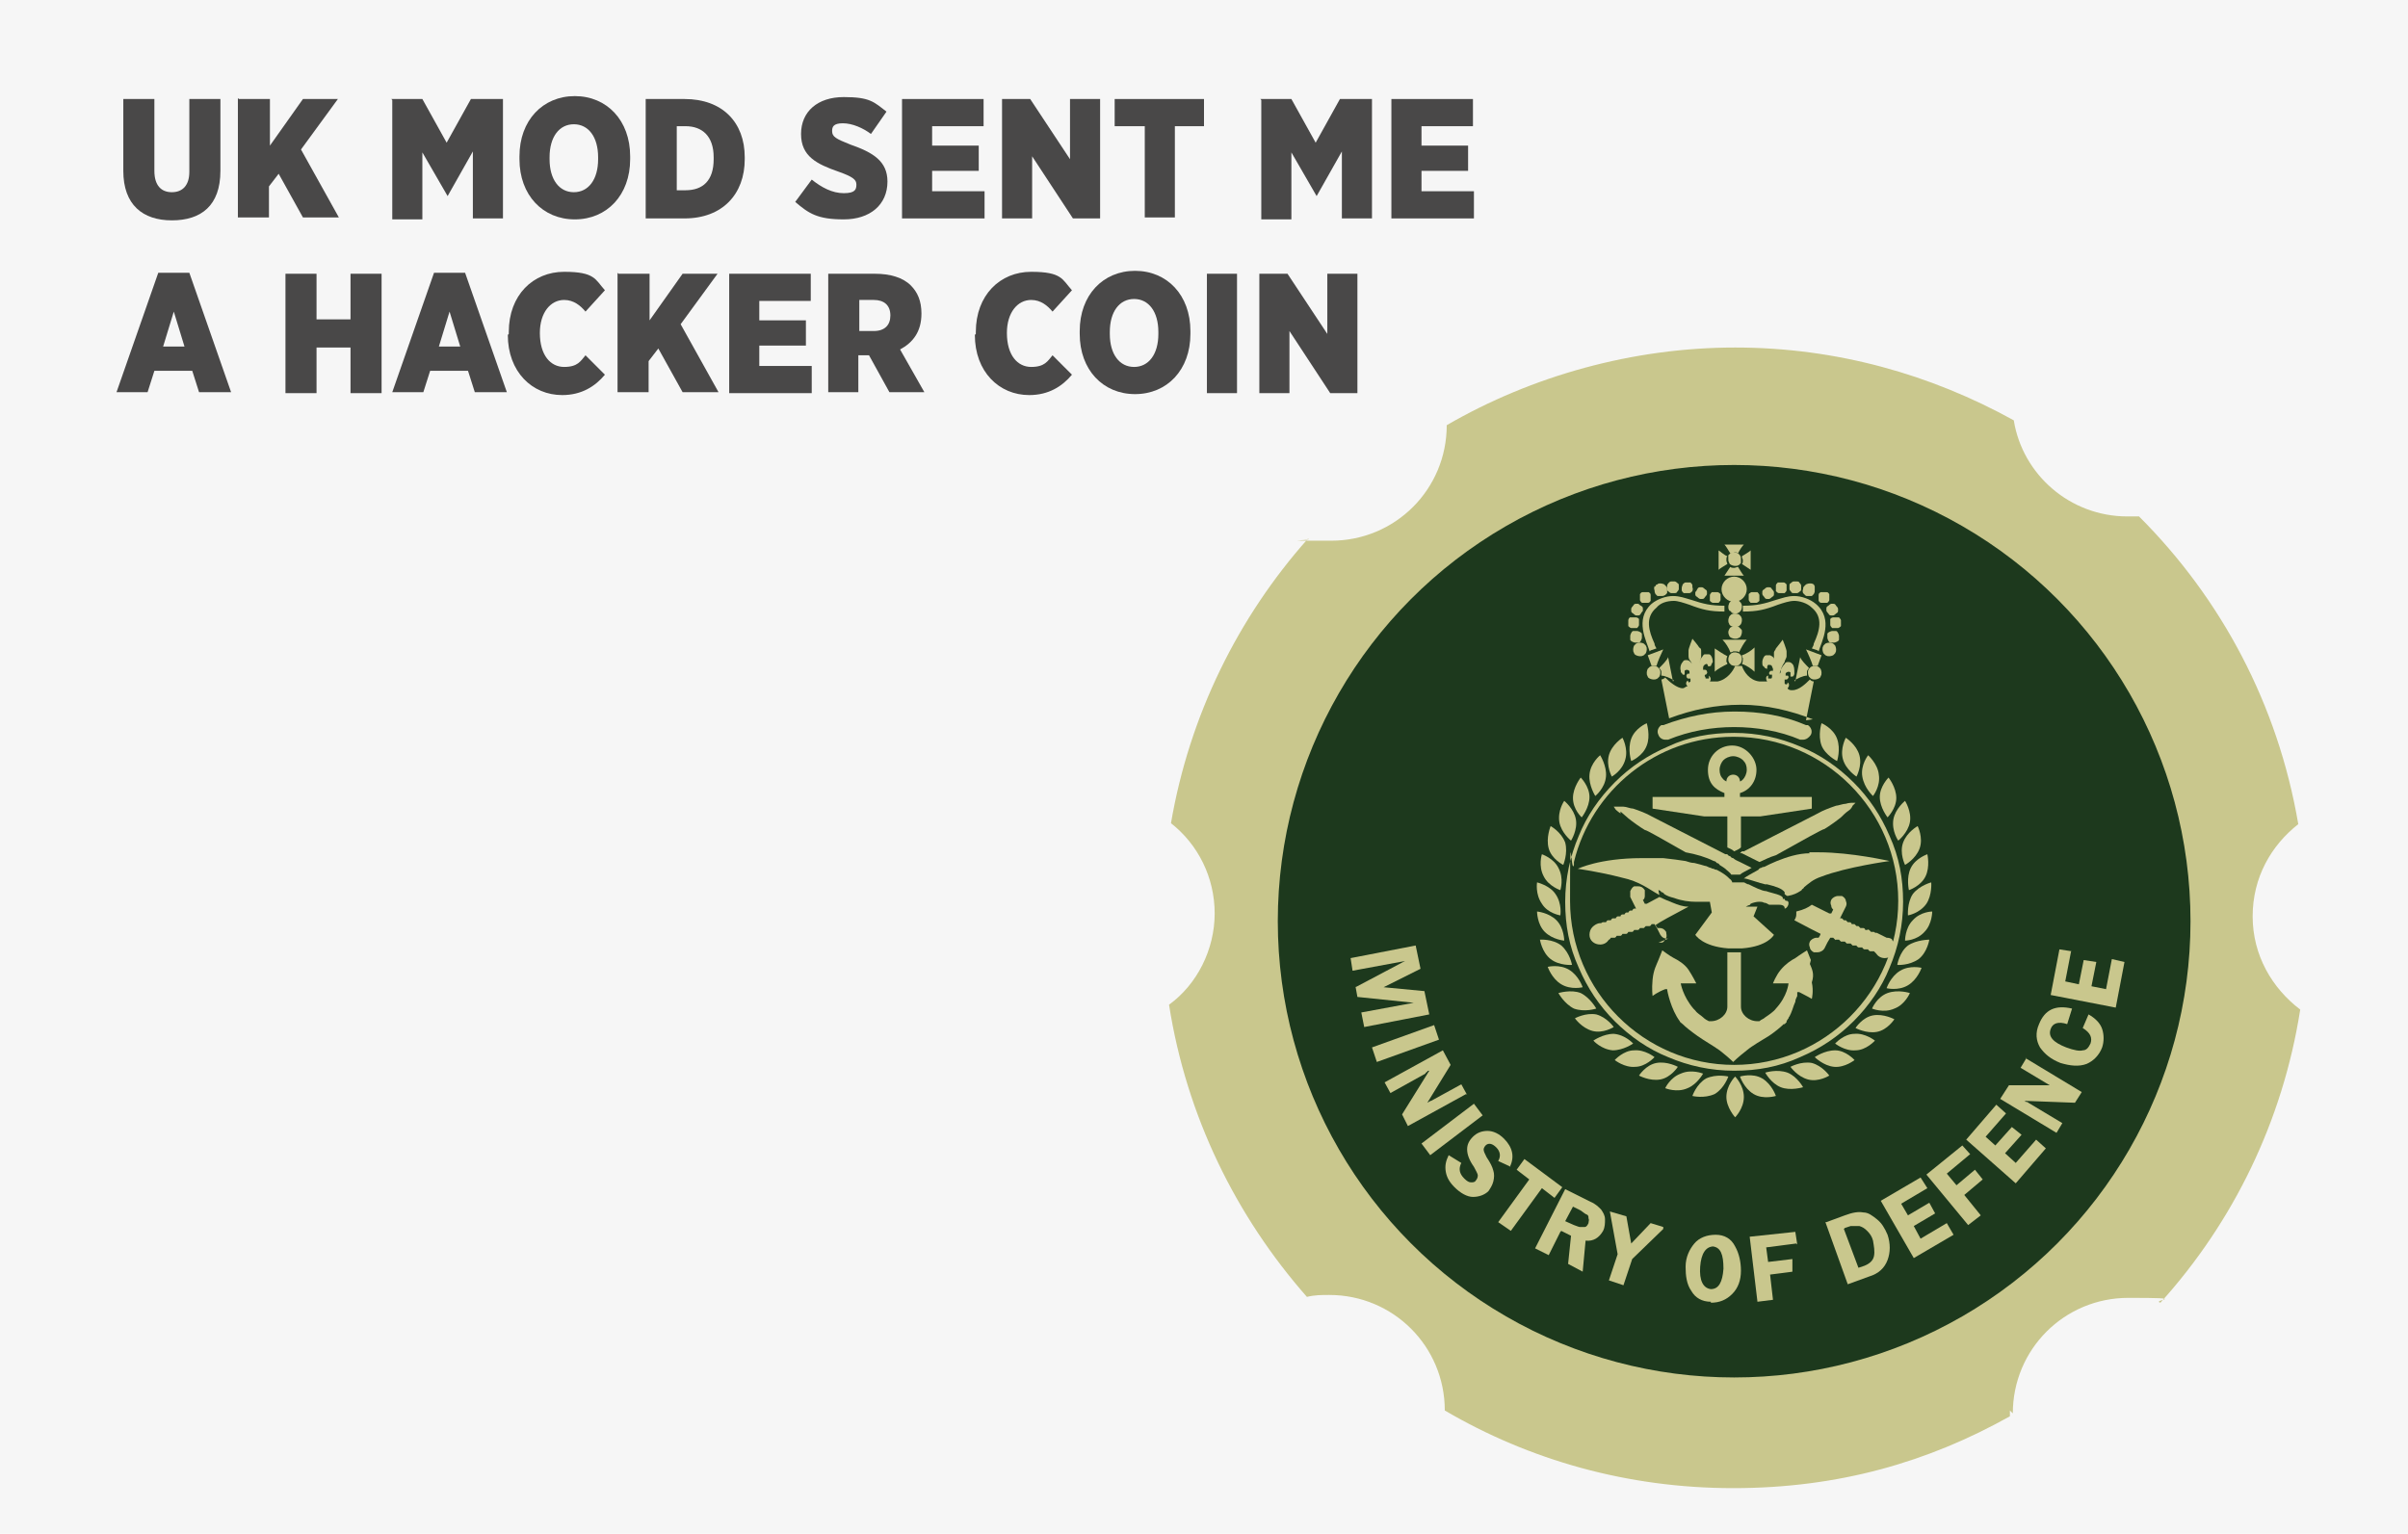 <?xml version="1.0" encoding="UTF-8"?>
<svg id="Layer_1" xmlns="http://www.w3.org/2000/svg" version="1.1" viewBox="0 0 248 158">
  <!-- Generator: Adobe Illustrator 29.8.3, SVG Export Plug-In . SVG Version: 2.1.1 Build 3)  -->
  <defs>
    <style>
      .st0 {
        fill: #f6f6f6;
      }

      .st1 {
        fill: #494848;
      }

      .st2 {
        fill: #c9c78d;
      }

      .st3 {
        fill: #1d391d;
      }
    </style>
  </defs>
  <rect class="st0" y="0" width="248" height="158"/>
  <g>
    <path class="st1" d="M12.7,17.6v-7.4h3.2v7.4c0,1.5.7,2.2,1.8,2.2s1.8-.7,1.8-2.1v-7.5h3.2v7.4c0,3.6-2,5.1-5,5.1s-5-1.6-5-5.1Z"/>
    <path class="st1" d="M24.6,10.2h3.2v4.8l3.4-4.8h3.6l-3.8,5.2,3.9,7h-3.7l-2.5-4.5-1,1.3v3.2h-3.2v-12.3Z"/>
    <path class="st1" d="M40.3,10.2h3.2l2.5,4.5,2.5-4.5h3.3v12.3h-3.1v-6.9l-2.6,4.6h0l-2.6-4.5v6.9h-3.1v-12.3Z"/>
    <path class="st1" d="M53.5,16.4v-.3c0-3.7,2.4-6.2,5.7-6.2s5.7,2.5,5.7,6.2v.3c0,3.7-2.4,6.2-5.7,6.2s-5.7-2.5-5.7-6.2ZM61.6,16.4v-.2c0-2.1-1-3.4-2.5-3.4s-2.5,1.3-2.5,3.4v.2c0,2.1,1,3.4,2.5,3.4s2.5-1.3,2.5-3.4Z"/>
    <path class="st1" d="M66.5,10.2h4c3.9,0,6.2,2.4,6.2,6v.2c0,3.6-2.3,6.1-6.2,6.1h-4v-12.3ZM69.7,13v6.6h.9c1.8,0,2.9-1,2.9-3.2v-.2c0-2.2-1.2-3.2-2.9-3.2h-.9Z"/>
    <path class="st1" d="M81.9,20.8l1.7-2.3c1,.8,2.1,1.4,3.3,1.4s1.3-.4,1.3-.9h0c0-.5-.4-.8-1.8-1.3-2.3-.8-3.9-1.6-3.9-3.9h0c0-2.3,1.7-3.8,4.4-3.8s3.1.5,4.4,1.5l-1.6,2.3c-.8-.6-1.9-1.1-2.9-1.1s-1.1.4-1.1.8h0c0,.6.4.8,1.9,1.4,2.3.8,3.8,1.7,3.8,3.8h0c0,2.4-1.8,3.9-4.5,3.9s-3.6-.6-5-1.8Z"/>
    <path class="st1" d="M92.9,10.2h8.4v2.8h-5.3v2h4.8v2.6h-4.8v2.1h5.4v2.8h-8.5v-12.3Z"/>
    <path class="st1" d="M103.1,10.2h3l4.1,6.2v-6.2h3.1v12.3h-2.8l-4.2-6.4v6.4h-3.1v-12.3Z"/>
    <path class="st1" d="M117.8,13h-3v-2.8h9.2v2.8h-3v9.4h-3.1v-9.4Z"/>
    <path class="st1" d="M129.8,10.2h3.2l2.5,4.5,2.5-4.5h3.3v12.3h-3.1v-6.9l-2.6,4.6h0l-2.6-4.5v6.9h-3.1v-12.3Z"/>
    <path class="st1" d="M143.3,10.2h8.4v2.8h-5.3v2h4.8v2.6h-4.8v2.1h5.4v2.8h-8.5v-12.3Z"/>
    <path class="st1" d="M16.3,28.1h3.2l4.3,12.3h-3.3l-.7-2.2h-3.9l-.7,2.2h-3.2l4.3-12.3ZM19,35.7l-1.1-3.6-1.1,3.6h2.3Z"/>
    <path class="st1" d="M29.4,28.2h3.2v4.7h3.5v-4.7h3.2v12.3h-3.2v-4.7h-3.5v4.7h-3.2v-12.3Z"/>
    <path class="st1" d="M44.7,28.1h3.2l4.3,12.3h-3.3l-.7-2.2h-3.9l-.7,2.2h-3.2l4.3-12.3ZM47.4,35.7l-1.1-3.6-1.1,3.6h2.3Z"/>
    <path class="st1" d="M52.4,34.4v-.2c0-3.8,2.5-6.2,5.7-6.2s3.2.8,4.2,1.9l-2,2.2c-.5-.6-1.2-1.2-2.2-1.2-1.4,0-2.5,1.3-2.5,3.4h0c0,2.3,1.1,3.5,2.5,3.5s1.7-.6,2.2-1.2l2,2c-1,1.2-2.4,2.1-4.4,2.1-3.1,0-5.6-2.4-5.6-6.2Z"/>
    <path class="st1" d="M63.7,28.2h3.2v4.8l3.4-4.8h3.6l-3.8,5.2,3.9,7h-3.7l-2.5-4.5-1,1.3v3.2h-3.2v-12.3Z"/>
    <path class="st1" d="M75.1,28.2h8.4v2.8h-5.3v2h4.8v2.6h-4.8v2.1h5.4v2.8h-8.5v-12.3Z"/>
    <path class="st1" d="M85.3,28.2h4.8c1.6,0,2.9.4,3.7,1.2.7.7,1.1,1.6,1.1,2.9h0c0,1.9-.9,3-2.2,3.7l2.5,4.4h-3.6l-2.1-3.8h-1.1v3.8h-3.1v-12.3ZM90,34.1c1.1,0,1.7-.6,1.7-1.6h0c0-1.1-.7-1.6-1.7-1.6h-1.5v3.2h1.6Z"/>
    <path class="st1" d="M100.5,34.4v-.2c0-3.8,2.5-6.2,5.7-6.2s3.2.8,4.2,1.9l-2,2.2c-.5-.6-1.2-1.2-2.2-1.2-1.4,0-2.5,1.3-2.5,3.4h0c0,2.3,1.1,3.5,2.5,3.5s1.7-.6,2.2-1.2l2,2c-1,1.2-2.4,2.1-4.4,2.1-3.1,0-5.6-2.4-5.6-6.2Z"/>
    <path class="st1" d="M111.2,34.4v-.3c0-3.7,2.4-6.2,5.7-6.2s5.7,2.5,5.7,6.2v.3c0,3.7-2.4,6.2-5.7,6.2s-5.7-2.5-5.7-6.2ZM119.3,34.4v-.2c0-2.1-1-3.4-2.5-3.4s-2.5,1.3-2.5,3.4v.2c0,2.1,1,3.4,2.5,3.4s2.5-1.3,2.5-3.4Z"/>
    <path class="st1" d="M124.3,28.2h3.1v12.3h-3.1v-12.3Z"/>
    <path class="st1" d="M129.6,28.2h3l4.1,6.2v-6.2h3.1v12.3h-2.8l-4.2-6.4v6.4h-3.1v-12.3Z"/>
  </g>
  <path class="st2" d="M207.3,145.6c0-6.6,5.3-11.9,11.9-11.9s2.3.2,3.3.5c7.5-8.3,12.6-18.7,14.4-30.2-2.9-2.2-4.9-5.6-4.9-9.6s1.9-7.3,4.7-9.5c-2.1-12.3-7.9-23.2-16.4-31.7-.4,0-.8,0-1.2,0-5.9,0-10.8-4.3-11.7-9.9-8.5-4.7-18.2-7.5-28.7-7.5s-20.9,2.9-29.7,8c0,0,0,0,0,0,0,6.6-5.3,11.9-11.9,11.9s-1.6,0-2.4-.2c-7.2,8.1-12.2,18.2-14.1,29.3,2.8,2.2,4.5,5.6,4.5,9.3s-1.8,7.3-4.7,9.4c1.8,11.5,6.9,21.8,14.2,30.1.8-.2,1.5-.2,2.3-.2,6.6,0,11.9,5.3,11.9,11.9,8.7,5.1,18.8,8,29.7,8s20.1-2.7,28.5-7.4c0-.2,0-.4,0-.6Z"/>
  <circle class="st3" cx="178.6" cy="94.9" r="47"/>
  <g>
    <path class="st2" d="M139.6,101.7l5.1-2.7-5.4,1-.2-1.3,6.7-1.3.5,2.4-3.8,1.9,4.2.4.5,2.4-6.7,1.3-.3-1.5,5.4-1-5.8-.6-.2-1.1Z"/>
    <path class="st2" d="M148.2,107.1l-6.4,2.3-.5-1.5,6.4-2.3.5,1.5Z"/>
    <path class="st2" d="M151,112.7l-6,3.3-.6-1.2,2.8-4.5c-.1,0-.2,0-.2.1,0,0-.2.1-.2.2l-3.6,2-.6-1.1,6-3.3.8,1.5-2.4,3.9c.2-.1.3-.2.4-.2l3.1-1.7.6,1.1Z"/>
    <path class="st2" d="M152.7,114.9l-5.4,4.1-.9-1.2,5.4-4.1.9,1.2Z"/>
    <path class="st2" d="M155.6,120.2l-1.3-.6c.3-.5.2-1-.2-1.4-.4-.4-.8-.5-1.1-.2-.1.1-.2.3-.2.4,0,.2.1.4.3.8.4.6.6,1,.7,1.4.1.3.1.7,0,1.1s-.3.7-.5,1c-.4.4-1,.6-1.6.6-.6,0-1.3-.4-1.9-1-.5-.5-.8-1-.9-1.6-.1-.6,0-1.1.3-1.7l1.3.8c-.3.6-.2,1.1.3,1.6.3.3.5.4.7.4s.4,0,.5-.2c.1-.1.2-.3.2-.5,0-.2-.2-.5-.4-.9-.5-.7-.7-1.3-.7-1.8,0-.5.2-.9.6-1.3.4-.4.9-.6,1.5-.6.6,0,1.2.3,1.7.8.9.9,1.1,1.9.6,2.9Z"/>
    <path class="st2" d="M160.9,122.3l-.8,1.1-1.3-1-3.2,4.4-1.3-.9,3.2-4.4-1.3-1,.8-1.1,3.9,2.9Z"/>
    <path class="st2" d="M160.7,126.9l-1.2,2.4-1.4-.7,3.1-6.1,2.6,1.3c.5.2.8.5,1.1.8.2.3.4.6.4,1,0,.4,0,.8-.2,1.2-.4.7-1,1.1-1.8,1l-.3,3.2-1.5-.8.3-2.9-1-.5ZM162,124.3l-.8,1.5.9.4c.3.1.5.2.6.2.1,0,.3,0,.5,0,.2,0,.3-.2.4-.4,0-.2.1-.3,0-.5,0-.2,0-.3-.2-.4-.1,0-.3-.2-.6-.4l-.8-.4Z"/>
    <path class="st2" d="M171.3,126.6l-3.2,3.1-.9,2.7-1.5-.5.9-2.7-.8-4.4,1.7.5.5,2.8,2-2.1,1.3.4Z"/>
    <path class="st2" d="M176.2,134.1c-.9,0-1.6-.4-2-1.1-.5-.7-.6-1.6-.6-2.5,0-1,.4-1.8.9-2.4s1.3-.9,2.2-.9c.9,0,1.6.4,2,1.2.4.7.6,1.6.6,2.5,0,1-.3,1.8-.9,2.4s-1.3.9-2.2.9ZM176.5,128.4c-.8,0-1.3.7-1.4,2.1s.3,2.2,1.1,2.3c.8,0,1.2-.7,1.3-2.1,0-1.5-.3-2.2-1.1-2.3Z"/>
    <path class="st2" d="M185,128.1l-3.1.4.2,1.5,2.5-.3v1.3c.1,0-2.3.3-2.3.3l.3,2.6-1.6.2-.8-6.7,4.7-.5.2,1.3Z"/>
    <path class="st2" d="M188.1,125.9l1.9-.7c.8-.3,1.4-.4,1.9-.3.5,0,.9.3,1.4.7s.8.9,1.1,1.6c.3.9.3,1.8,0,2.6s-.9,1.4-1.9,1.7l-2.2.8-2.3-6.4ZM189.9,126.6l1.5,4,.6-.2c.5-.2.9-.5,1-1,.1-.5,0-1-.1-1.6-.1-.4-.3-.7-.6-1s-.5-.4-.8-.5c-.3,0-.6,0-.9,0l-.6.2Z"/>
    <path class="st2" d="M198.5,122.4l-2.7,1.6.7,1.2,2.2-1.3.6,1.1-2.2,1.3.7,1.3,2.7-1.6.7,1.2-4.1,2.4-3.4-5.9,4.1-2.4.7,1.1Z"/>
    <path class="st2" d="M202.9,118.9l-2.4,2,1,1.2,1.9-1.6.8,1-1.9,1.6,1.7,2.1-1.3,1-4.3-5.2,3.7-3,.9,1Z"/>
    <path class="st2" d="M206.6,114.7l-2.1,2.4,1,.9,1.7-1.9,1,.8-1.7,1.9,1.1,1,2.1-2.4,1,.9-3.1,3.6-5.1-4.5,3.1-3.6,1,.9Z"/>
    <path class="st2" d="M208.6,109l5.8,3.5-.7,1.1-5.3-.2c.1,0,.2,0,.2.1.1,0,.2,0,.3.1l3.5,2.1-.6,1-5.8-3.5.9-1.4h4.6c-.2,0-.3,0-.4,0l-3-1.8.6-1Z"/>
    <path class="st2" d="M213.4,103.9l-.5,1.6c-.9-.3-1.5-.1-1.7.5-.3.8.3,1.4,1.6,1.9.8.3,1.4.4,1.7.3.4,0,.6-.3.8-.7.2-.6,0-1.1-.8-1.6l.6-1.4c.7.4,1.2.9,1.4,1.5.2.6.2,1.3,0,1.9-.3.8-.9,1.4-1.6,1.7-.8.3-1.7.2-2.7-.1-1-.4-1.6-.9-2.1-1.6-.4-.7-.5-1.5-.1-2.4.6-1.5,1.7-2,3.4-1.6Z"/>
    <path class="st2" d="M213.3,98l-.6,3.1,1.4.3.5-2.5,1.3.2-.5,2.5,1.5.3.6-3.1,1.3.3-.9,4.7-6.7-1.3.9-4.7,1.3.2Z"/>
  </g>
  <g>
    <path class="st2" d="M181.3,68.8"/>
    <path class="st2" d="M186,74.2l.8-4c-.2,0-.3-.1-.4-.2-.4.4-1.1,1.1-1.8,1.1h0c-.2,0-.4,0-.5-.2.2-.2.2-.5,0-.6h0s0,0,0,0c0,0,0,.2-.1.2h0c0,0-.2,0-.2-.1,0,0,0-.2,0-.2v-.2h.2s0,0,0,0c0,0,.1,0,.2-.2,0-.1,0-.2-.1-.2h-.2c0,0,0-.2,0-.2,0-.1.2-.2.3-.2h0c0,0,.2,0,.2.1,0,0,0,.2,0,.3s0,0,0,.1c0,0,0,0,0,0,0,0,.2,0,.2,0,.1,0,.2-.2.2-.3,0,0,0,0,0-.1,0-.3,0-.7-.2-.9-.1-.1-.2-.2-.4-.2s-.3,0-.4.2c-.2.2-.3.4-.4.6h0c0,.2,0,.3-.1.4,0,0,0,.1,0,.2h0c0,0,0-.1,0-.2,0-.1,0-.2.1-.4.1-.3.2-.5.4-.8,0-.2.2-.4.2-.6s0-.4,0-.5c0-.2-.4-1.2-.4-1.2,0,0-.6.8-.7.9,0,.1-.2.3-.2.4,0,.2,0,.4,0,.6,0,.3.1.6.2.9v.6h0v-.6h0c0-.3,0-.6-.2-.8,0-.2-.2-.3-.4-.4,0,0-.2,0-.2,0s-.1,0-.2,0c-.2,0-.4.4-.4.7h0c0,.3,0,.4.2.5,0,.1.2.2.3.2h0c0-.2,0-.3.1-.4s0,0,.1,0,0,0,.1,0c.2,0,.2.2.3.4,0,0,0,.2,0,.2h-.2s0,0,0,0c0,0-.1,0-.2.2,0,.1,0,.2.1.2h.2c0,0,0,.1,0,.2,0,0,0,.2-.1.2s0,0-.1,0c0,0-.1,0-.2,0,0,0,0-.2,0-.3h0s0,0,0,0c-.2,0-.3.3-.1.6-.2,0-.3,0-.5,0h-.3c-1-.1-1.6-1-1.8-1.6,0,0-.1,0-.2,0h-.2c-.1,0-.2,0-.3,0-.2.5-.8,1.4-1.8,1.6h-.3c-.2,0-.4,0-.5,0,.2-.3,0-.5-.1-.6h0c0,.1,0,.2,0,.3,0,0-.1,0-.2,0s0,0-.1,0,0-.1-.1-.2,0-.1,0-.2h.1c0,0,.2-.2.1-.3,0,0,0-.2-.2-.2h-.2s0,0,0-.2c0-.2.1-.3.3-.4,0,0,0,0,0,0,0,0,0,0,.1,0,0,0,.1.1.1.2h0c0,.1.3,0,.3,0,0,0,.1-.3.2-.4h0c0-.4-.2-.8-.4-.8,0,0-.1,0-.2,0s-.2,0-.2,0c-.2,0-.2.2-.4.4-.1.2-.2.5-.2.8h0c0,.2,0,.3,0,.4v.2h0c0,0,0-.1,0-.2v-.4c0-.3.1-.6.2-.9,0-.2,0-.4,0-.6,0-.2,0-.3-.2-.4-.1-.2-.7-.9-.7-.9,0,0-.4,1-.4,1.2,0,.2,0,.4,0,.5,0,.2,0,.4.2.6.1.2.3.5.4.8,0,.1,0,.2.1.4,0,0,0,.1,0,.2h0s0-.1,0-.2c0-.1,0-.2-.1-.4h0c-.1-.3-.2-.5-.4-.7-.1-.1-.2-.2-.4-.2s-.3,0-.4.2c-.2.2-.3.6-.2.9,0,0,0,0,0,.1,0,.1.2.2.2.3,0,0,.2,0,.2,0s0,0,0,0,0,0,0-.1c0-.1,0-.2,0-.3,0,0,.1-.1.2-.1h0c.2,0,.3.1.3.2,0,0,0,.2,0,.2h-.2c0,0-.2.2-.1.3,0,0,0,.2.2.2h.2s0,.1,0,.1c0,0,0,.2,0,.2,0,0-.1.1-.2.1h0c0,0,0-.1-.1-.2h0s0,0,0,0c-.2.2-.2.4,0,.6-.2,0-.3.2-.5.2h0c-.6,0-1.4-.7-1.8-1.1-.1.1-.3.2-.4.2l.8,4c2.4-.9,4.8-1.4,7.4-1.4,2.6,0,5.1.6,7.4,1.5"/>
    <path class="st2" d="M178.6,73.3c-2.5,0-4.9.5-7.3,1.4,0,0,0,0-.1,0s0,0-.1,0c-.3.2-.5.6-.3,1,.1.3.4.5.7.5s.2,0,.3,0c2.2-.9,4.5-1.3,6.8-1.3s4.7.4,6.8,1.3c0,0,.2,0,.3,0,.3,0,.6-.2.8-.5.2-.4,0-.8-.3-1,0,0,0,0-.1,0s0,0-.1,0c-2.3-1-4.8-1.4-7.3-1.4"/>
    <path class="st2" d="M178.6,75.9c9.3,0,16.9,7.6,16.9,16.9s-7.6,16.9-16.9,16.9-16.9-7.6-16.9-16.9.1-2.5.4-3.7c0,0,0,0,0-.1h0c0,0,0-.2,0-.2,1.8-7.4,8.5-12.9,16.4-12.9M162.6,86.1c-.9,2.1-1.4,4.4-1.4,6.8s.4,4.6,1.4,6.8c.9,2.1,2.1,3.9,3.7,5.5,1.6,1.6,3.5,2.9,5.5,3.7,2.1.9,4.4,1.4,6.8,1.4s4.6-.4,6.8-1.4c2.1-.9,3.9-2.1,5.5-3.7,1.6-1.6,2.9-3.5,3.7-5.5.9-2.1,1.4-4.4,1.4-6.8s-.4-4.6-1.4-6.8c-.9-2.1-2.1-3.9-3.7-5.5s-3.5-2.9-5.5-3.7c-2.1-.9-4.4-1.4-6.8-1.4s-4.7.4-6.8,1.4c-2.1.9-3.9,2.1-5.5,3.7-1.6,1.6-2.9,3.5-3.7,5.5"/>
    <path class="st2" d="M177.8,113c0,1.1.9,2.1.9,2.1,0,0,.9-.9.9-2.1s-.9-2.1-.9-2.1c0,0-.9.9-.9,2.1"/>
    <path class="st2" d="M175.7,111.1c-1,.6-1.4,1.8-1.4,1.8,0,0,1.2.3,2.3-.2,1-.6,1.4-1.8,1.4-1.8,0,0-1.2-.3-2.3.2"/>
    <path class="st2" d="M175.4,110.6s-1.2-.5-2.3,0c-1.1.4-1.6,1.5-1.6,1.5,0,0,1.2.5,2.3,0,1-.4,1.6-1.5,1.6-1.5"/>
    <path class="st2" d="M172.8,109.9s-1.1-.6-2.2-.4c-1.1.2-1.8,1.3-1.8,1.3,0,0,1.1.6,2.2.4,1.1-.2,1.8-1.3,1.8-1.3"/>
    <path class="st2" d="M170.4,108.9s-1-.8-2.1-.7c-1.1,0-2,1-2,1,0,0,1,.8,2.1.7,1.1,0,2-1,2-1"/>
    <path class="st2" d="M166.2,106.5c-1.1,0-2.1.7-2.1.7,0,0,.8.9,2,1,1.1,0,2.1-.7,2.1-.7,0,0-.8-.9-2-1"/>
    <path class="st2" d="M166.2,105.8s-.7-1-1.8-1.3c-1.1-.2-2.2.4-2.2.4,0,0,.7,1,1.8,1.3,1.1.3,2.2-.4,2.2-.4"/>
    <path class="st2" d="M164.4,103.9s-.6-1.1-1.6-1.6c-1-.4-2.3,0-2.3,0,0,0,.6,1.1,1.6,1.6,1.1.4,2.3,0,2.3,0"/>
    <path class="st2" d="M163,101.7s-.4-1.2-1.4-1.8c-1-.6-2.2-.3-2.2-.3,0,0,.4,1.2,1.4,1.8,1,.6,2.2.3,2.2.3"/>
    <path class="st2" d="M159.7,98.8c.9.7,2.2.6,2.2.6,0,0-.2-1.2-1.1-2-.9-.7-2.2-.6-2.2-.6,0,0,.2,1.3,1.1,2"/>
    <path class="st2" d="M161.1,96.9s0-1.3-.8-2.1c-.8-.8-2-.9-2-.9,0,0,0,1.3.8,2.1.8.8,2,.9,2,.9"/>
    <path class="st2" d="M160.7,94.3s.2-1.2-.5-2.2c-.6-.9-1.9-1.2-1.9-1.2,0,0-.2,1.2.5,2.2.6,1,1.9,1.2,1.9,1.2"/>
    <path class="st2" d="M160.7,91.7s.4-1.2-.2-2.3c-.5-1-1.7-1.4-1.7-1.4,0,0-.4,1.2.2,2.3.5,1,1.7,1.4,1.7,1.4"/>
    <path class="st2" d="M161,89.1s.5-1.2.2-2.3c-.4-1.1-1.5-1.7-1.5-1.7,0,0-.5,1.2-.2,2.3s1.5,1.7,1.5,1.7"/>
    <path class="st2" d="M161.8,86.6s.7-1.1.5-2.2c-.2-1.1-1.2-1.9-1.2-1.9,0,0-.7,1-.5,2.2.2,1.1,1.2,1.9,1.2,1.9"/>
    <path class="st2" d="M162.9,84.2s.8-1,.8-2.1c0-1.1-.9-2-.9-2,0,0-.8,1-.8,2.1,0,1.2.9,2,.9,2"/>
    <path class="st2" d="M165.4,80c.1-1.1-.6-2.2-.6-2.2,0,0-1,.8-1.1,2-.1,1.1.6,2.2.6,2.2,0,0,1-.8,1.1-2"/>
    <path class="st2" d="M167.4,78.2c.3-1.1-.3-2.2-.3-2.2,0,0-1.1.7-1.4,1.8-.3,1.1.3,2.2.3,2.2,0,0,1.1-.6,1.4-1.8"/>
    <path class="st2" d="M169.6,76.8c.4-1,0-2.3,0-2.3,0,0-1.2.5-1.6,1.6s0,2.3,0,2.3c0,0,1.2-.5,1.6-1.6"/>
    <path class="st2" d="M181.5,111.1c-1-.6-2.3-.2-2.3-.2,0,0,.4,1.2,1.4,1.8,1,.6,2.3.2,2.3.2,0,0-.4-1.2-1.4-1.8"/>
    <path class="st2" d="M184.1,110.5c-1.1-.4-2.3,0-2.3,0,0,0,.6,1.1,1.6,1.5s2.3,0,2.3,0c0,0-.6-1.1-1.6-1.5"/>
    <path class="st2" d="M186.6,109.5c-1.1-.2-2.2.4-2.2.4,0,0,.7,1,1.8,1.3s2.2-.4,2.2-.4c0,0-.7-1-1.8-1.3"/>
    <path class="st2" d="M189,108.2c-1.1,0-2.1.7-2.1.7,0,0,.9.9,2,1s2.1-.7,2.1-.7c0,0-.9-1-2-1"/>
    <path class="st2" d="M191,106.5c-1.1,0-2,1-2,1,0,0,1,.8,2.1.7,1.1,0,2-1,2-1,0,0-1-.8-2.1-.7"/>
    <path class="st2" d="M192.9,104.6c-1.1.2-1.8,1.3-1.8,1.3,0,0,1.1.6,2.2.4,1.1-.2,1.8-1.3,1.8-1.3,0,0-1.1-.6-2.2-.4"/>
    <path class="st2" d="M194.4,102.3c-1.1.4-1.6,1.6-1.6,1.6,0,0,1.2.5,2.3,0,1.1-.4,1.6-1.6,1.6-1.6,0,0-1.2-.4-2.3,0"/>
    <path class="st2" d="M195.7,100c-1,.6-1.4,1.8-1.4,1.8,0,0,1.2.3,2.2-.3,1-.6,1.4-1.8,1.4-1.8,0,0-1.2-.3-2.2.3"/>
    <path class="st2" d="M196.5,97.4c-.9.7-1.1,2-1.1,2,0,0,1.2.1,2.2-.6.9-.7,1.1-2,1.1-2,0,0-1.3,0-2.2.6"/>
    <path class="st2" d="M197,94.8c-.8.8-.8,2.1-.8,2.1,0,0,1.2,0,2-.9.8-.8.8-2.1.8-2.1,0,0-1.2,0-2,.9"/>
    <path class="st2" d="M197,92.1c-.6.9-.5,2.2-.5,2.2,0,0,1.2-.2,1.9-1.2.6-.9.5-2.2.5-2.2,0,0-1.2.3-1.9,1.2"/>
    <path class="st2" d="M196.8,89.4c-.5,1-.2,2.3-.2,2.3,0,0,1.2-.4,1.7-1.4s.2-2.3.2-2.3c0,0-1.2.4-1.7,1.4"/>
    <path class="st2" d="M196.2,89.1s1.1-.6,1.5-1.7-.2-2.3-.2-2.3c0,0-1.1.6-1.5,1.7-.4,1.1.2,2.3.2,2.3"/>
    <path class="st2" d="M195.5,86.6s1-.8,1.2-1.9-.5-2.2-.5-2.2c0,0-1,.8-1.2,1.9-.2,1.2.5,2.2.5,2.2"/>
    <path class="st2" d="M194.4,84.2s.9-.9.9-2c0-1.1-.8-2.1-.8-2.1,0,0-.9.9-.9,2,0,1.1.8,2.1.8,2.1"/>
    <path class="st2" d="M192.9,82s.8-1,.6-2.2c-.1-1.1-1.1-2-1.1-2,0,0-.8,1-.6,2.2.2,1.2,1.1,2,1.1,2"/>
    <path class="st2" d="M191.2,80s.6-1.1.3-2.2c-.3-1.1-1.4-1.8-1.4-1.8,0,0-.6,1.1-.3,2.2.3,1.1,1.4,1.8,1.4,1.8"/>
    <path class="st2" d="M187.6,74.5s-.4,1.2,0,2.3c.4,1,1.6,1.6,1.6,1.6,0,0,.4-1.2,0-2.3-.4-1.1-1.6-1.6-1.6-1.6"/>
    <path class="st2" d="M185.4,101.7s0,0,0,0M185.3,101.6s0,0,0,0h0,0M184.4,101.3s0,0,0,0M171.8,101.7s0,0,0,0c0,0,0,0,0,0M186.5,98.9c-.2-.5-.4-1-.4-1,0,0-.8.5-1.2.8-.4.2-1,.6-1.5,1.2s-.8,1.4-.8,1.4h.4c.2,0,.6,0,1,0h0s.1,0,.2,0h0s-.1,1.3-1.3,2.6c-.2.3-.8.7-1.1.9-.2.2-.4.2-.6.4h-.2c-.9,0-1.7-.7-1.7-1.5v-5.6c-.2,0-.5,0-.7,0s-.5,0-.7,0v5.6c0,.8-.8,1.5-1.7,1.5h-.2c-.2-.1-.4-.2-.6-.4-.2-.2-.6-.4-.8-.7l-.2-.2c-1.1-1.3-1.3-2.6-1.3-2.6h0s.1,0,.2,0h0c.4,0,.7,0,1,0h.4s-.4-.8-.8-1.4-1.1-1-1.5-1.2c-.4-.2-1.2-.8-1.2-.8,0,0-.2.5-.4,1s-.5,1-.6,2c-.1,1,0,1.7,0,1.7,0,0,.5-.4,1.3-.7,0,0,0,0,0,0,0,0,0,0,0,0h.2c0,.2.4,2.1,1.3,3.3h0c0,.1.2.2.3.3.3.3.8.7,1.5,1.2.7.5,1.6,1,2.3,1.5.9.7,1.4,1.2,1.4,1.2,0,0,.5-.5,1.4-1.2.6-.5,1.5-1,2.3-1.5.6-.4,1.2-.9,1.5-1.2,0,0,0,0,.1,0l.2-.2s0,0,0-.1c0,0,.1-.2.2-.3,0,0,0-.1.1-.2.1-.2.2-.4.3-.7h0c.1-.3.2-.6.3-.8,0-.2.1-.4.2-.6,0-.2,0-.4,0-.4h.2s0,0,0,0h0c.8.4,1.3.7,1.3.7,0,0,.2-.8,0-1.7.3-.9,0-1.4-.2-1.9"/>
    <path class="st2" d="M177.5,80.3c-.3-.3-.4-.6-.4-1s.2-.8.4-1,.6-.4,1-.4.8.2,1,.4c.3.3.4.6.4,1s-.2.8-.4,1c0,0-.2.2-.3.2,0-.4-.3-.7-.7-.7s-.7.3-.7.7h0c0,0-.2-.1-.3-.2M177.9,84.1v3.2c.2.1.5.2.7.4.2-.1.5-.2.7-.4v-3.2h2l5.3-.8v-1.2h-7.4v-.4c1-.3,1.7-1.2,1.7-2.4s-1.1-2.5-2.5-2.5-2.5,1.1-2.5,2.5.7,2,1.7,2.4v.4h-7.4v1.2l5.3.8h2Z"/>
    <path class="st2" d="M179.2,87.9s.1,0,.2,0c.6.3,1.2.6,1.8.9.5-.2,1-.5,1.7-.7,2.7-1.5,4.8-2.7,5-2.7.5-.3,1.2-.8,1.7-1.2.2-.2.5-.5.8-.7s.4-.5.4-.5l.3-.3h-.4s-.3,0-.6.1c-.3,0-.8.2-1,.2-.6.2-1.4.5-1.9.8-.2.1-3.7,1.9-7.6,3.9,0,0-.2,0-.2,0"/>
    <path class="st2" d="M170.8,97.1c.1,0,.3,0,.4,0,.2-.1.3-.3.4-.5s0-.4,0-.6c-.2-.3-.4-.4-.7-.4s-.2,0-.2,0l-.2-.3h0c.4-.3,1.7-1,3.4-1.9-.6,0-1.1-.2-1.6-.4-.5-.2-1-.4-1.4-.6l-1.3.7c0,0-.1,0-.2,0l-.2-.4c.1,0,.2-.2.2-.4,0-.2,0-.4,0-.6-.2-.3-.4-.4-.7-.4s-.3,0-.4,0c-.2.1-.3.3-.4.5,0,.2,0,.4,0,.6l.6,1.2h0c0,0-.2,0-.2,0,0,0-.1,0-.2.2,0,0,0,0,0,0h0c0,0-.2,0-.2,0,0,0-.1,0-.2.2,0,0,0,0,0,0h0c0,0-.2,0-.2,0,0,0-.1,0-.2.2,0,0,0,0,0,0h0c0,0-.2,0-.2,0,0,0-.2,0-.2.2h0s-.1,0-.1,0c0,0-.2,0-.2,0,0,0-.1,0-.2.2,0,0,0,0,0,0h-.1c0,0-.2,0-.2,0,0,0-.1,0-.2.2,0,0,0,0,0,0h-.1c0,0-.2,0-.2,0,0,0-.1,0-.2.2h0s-.1,0-.1,0c0,0-.2,0-.2,0s-.1,0-.2.1h-.1c-.3,0-.6.2-.8.4-.2.2-.3.5-.3.8,0,.6.5,1,1.1,1h0c.4,0,.7-.2.9-.5,0,0,.1,0,.2-.2h.1s.1,0,.2,0,0,0,.1,0c0,0,.1,0,.2-.2h.1s.1,0,.2,0,0,0,.1,0c0,0,.1,0,.2-.2h.1s.1,0,.2,0,0,0,.1,0c0,0,.1,0,.2-.2h.1s.1,0,.2,0,0,0,.1,0c0,0,.1,0,.2-.2h.1s.1,0,.2,0,0,0,.1,0c0,0,.1,0,.2-.2h.1s.1,0,.2,0,0,0,.1,0c0,0,.1-.1.2-.2h.1s.1,0,.2,0,0,0,.1,0c0,0,.1,0,.2-.2h.1s.1,0,.2,0,0,0,0,0l.3.5.3.6c.2.3.4.4.8.4"/>
    <path class="st2" d="M166.9,83.6c.2.2.6.5.8.7.5.4,1.2.9,1.7,1.2.2,0,1.9,1,4.2,2.3,1.1.2,2.1.5,2.9.9,0,0,.2,0,.3.2,0,0,.2,0,.3.2.3.2.5.3.7.5.2.2.4.3.5.5.1,0,.3,0,.4,0,.2,0,.4,0,.5,0,.2-.2.7-.4,1.2-.7-.4-.2-.8-.4-1.2-.6-.2-.1-.5-.2-.7-.4,0,0-.2,0-.3-.2,0,0-.2,0-.3-.2,0,0-.1,0-.2,0-3.9-2-7.4-3.8-7.6-3.9-.5-.3-1.3-.6-1.9-.8-.3,0-.7-.2-1-.2-.4,0-.6,0-.6,0h-.4s.2.3.2.3c0,0,.2.2.5.4"/>
    <path class="st2" d="M193.3,96.1h-.1s-.1,0-.2-.1c0,0-.1,0-.2,0h-.1s0,0,0,0c0,0-.1-.1-.2-.2s-.2,0-.2,0h-.2c0-.1-.1-.2-.2-.2,0,0-.2,0-.2,0h-.1s0,0,0,0c0,0-.1-.1-.2-.2,0,0-.2,0-.2,0h0s0,0,0,0c0,0-.1-.1-.2-.2,0,0-.2,0-.2,0h-.1c0-.1-.1-.2-.2-.2,0,0-.2,0-.2,0h0s0,0,0,0c0,0-.1-.1-.2-.2,0,0-.2,0-.2,0h0s0,0,0,0c0,0-.1-.1-.2-.2,0,0-.2,0-.2,0h0l.6-1.2c.1-.2.1-.4,0-.6,0-.2-.2-.4-.4-.5-.1,0-.2,0-.4,0-.3,0-.6.2-.7.4-.1.2-.1.4,0,.6,0,.2.1.3.2.4l-.2.4s-.1,0-.2,0l-1.8-.9c-.4.3-.8.5-1.6.7,0,0,0,.1,0,.2,0,.2,0,.4-.2.7,1.3.7,2.3,1.2,2.7,1.4h0c0,.1-.2.4-.2.4,0,0-.1,0-.2,0-.3,0-.6.2-.7.4-.1.2-.1.4,0,.6,0,.2.2.4.4.5.1,0,.2,0,.4,0,.3,0,.6-.2.7-.4l.3-.6.3-.5h0c0,0,.1,0,.2,0h.1c0,0,.1.1.2.2s0,0,.1,0c0,0,.1,0,.2,0h.1c0,0,.1.1.2.2,0,0,0,0,.1,0,0,0,.1,0,.2,0h.1c0,0,.1.1.2.2,0,0,0,0,.1,0,0,0,.1,0,.2,0h.1c0,0,.1.1.2.2,0,0,0,0,.1,0,0,0,.1,0,.2,0h.1c0,0,0,.1.2.2,0,0,0,0,.1,0,0,0,.1,0,.2,0h.1c0,0,0,.1.2.2,0,0,0,0,.1,0s.1,0,.2,0h.1c0,0,0,.1.2.2,0,0,0,0,.1,0,0,0,.1,0,.2,0h.1c0,0,.1.1.2.2.2.3.5.5.9.5h0c.6,0,1-.4,1.1-1,0-.3,0-.6-.3-.8,0-.2-.3-.3-.6-.3"/>
    <path class="st2" d="M170.8,91.7c0,0,.2,0,.3.2,0,0,.2,0,.3.2.3.2.6.3,1,.4.8.3,1.6.4,2.3.4h.5c.2,0,.4,0,.6,0,.2,0,.3,0,.3,0l.2,1.1-1.7,2.3s.7,1.2,3.4,1.4c.2,0,.5,0,.7,0s.5,0,.7,0c2.7-.2,3.3-1.4,3.3-1.4l-2.1-1.9.4-1c0,0-.2,0-.2,0-.2,0-.4,0-.6,0h-.4s0,0,.2-.1.2,0,.3-.2c.2-.1.6-.2.8-.2,0,0,0,0,.2,0,.1,0,.2,0,.4.1.2,0,.3.1.5.2h0c.2,0,.3,0,.3,0,.1,0,.2,0,.5,0h.2c.7,0,.6.4.6.4,0,0,.1,0,.2-.1.2-.2.2-.4.2-.5,0,0,0-.2-.2-.2s-.2-.2-.2-.2c0,0-.2,0-.2,0,.2-.4-1.2-.6-1.7-.8-.4,0-1.2-.4-1.8-.7-.2,0-.4-.2-.5-.2h0c0,0-.1,0-.1,0,0,0,0,0-.1,0-.1,0-.2,0-.4,0s-.2,0-.3,0c-.2,0-.3,0-.3,0,0,0,0-.2-.3-.4,0,0,0,0-.1-.1-.2-.2-.6-.5-1.2-.8,0,0-.2,0-.3-.1,0,0-.2,0-.3-.1-.2,0-.4-.2-.6-.2-.3-.1-.7-.2-1.1-.3-.3,0-.6-.1-.9-.2-.6-.1-1.4-.2-2.3-.3-.8,0-1.5,0-2.2,0-4.4,0-6.6,1.1-6.6,1.1,0,0,2.2.3,4.5.9,1.9.4,2.8,1.2,3.9,1.8"/>
    <path class="st2" d="M186.4,87.9c-1.2,0-2.4.4-3.4.8-.5.2-.9.4-1.3.6,0,0-.2,0-.3.1,0,0-.2,0-.3.2-.7.4-1.3.7-1.5.9h.1s0,0,0,0c.2,0,1.6.5,2.1.6,0,0,.2,0,.2,0,.8.2,1.5.4,1.8.8,0,0,0,0,0,.2,0,0,.2.2.3.2.6-.1,1-.3,1.3-.5,0,0,.2-.1.2-.2,0,0,.2-.1.2-.2.5-.4.9-.8,1.8-1.1,2.6-1,7-1.6,7-1.6,0,0-3.9-.9-7.3-.9-.4,0-.7,0-1,0"/>
    <path class="st2" d="M179.5,57.7c0,.2,0,.3-.1.4.3.2.6.4.9.6v-2c-.2.2-.6.4-.9.6,0,.2.1.3.1.4"/>
    <path class="st2" d="M178.6,56.9c.2,0,.3,0,.4.1.2-.4.4-.7.6-.9h-2c.2.2.4.6.6.9.1,0,.3,0,.4,0"/>
    <path class="st2" d="M177.8,57.7c0-.2,0-.3.1-.4-.3-.1-.6-.4-.9-.6v2c.2-.2.6-.4.9-.6,0-.1-.1-.2-.1-.4"/>
    <path class="st2" d="M179.6,59.3c-.2-.2-.4-.6-.6-.9-.1,0-.3.1-.4.1s-.3,0-.4-.1c-.2.3-.4.6-.6.9h1.9Z"/>
    <path class="st2" d="M178.3,58.2c0,0,.2.1.4.1s.2,0,.4-.1c0,0,.1-.1.2-.2,0-.1,0-.2,0-.4s0-.2-.1-.4c0,0-.1-.1-.2-.2,0,0-.2-.1-.4-.1s-.2,0-.4.1c0,0-.1.1-.2.2,0,.1,0,.2,0,.4s0,.2.1.4c0,0,0,.1.2.2"/>
    <path class="st2" d="M178.3,63.1c0,0,.2.1.4.1s.2,0,.4-.1c0,0,.1-.1.2-.2,0,0,.1-.2.1-.4s0-.2-.1-.4c0,0-.1-.1-.2-.2,0,0-.2-.1-.4-.1s-.2,0-.4.1c0,0-.1.1-.2.2,0,.1-.1.2-.1.4s0,.2.1.4c0,0,0,0,.2.1"/>
    <path class="st2" d="M178.3,64.5c0,0,.2.1.4.1s.2,0,.4-.1c0,0,.1-.1.2-.2,0,0,.1-.2.1-.4s0-.2-.1-.4c0,0-.1-.1-.2-.2,0,0-.2-.1-.4-.1s-.2,0-.4.1c0,0-.1.1-.2.2,0,.1-.1.2-.1.4s0,.2.1.4c0,0,0,.1.2.2"/>
    <path class="st2" d="M178.3,65.7c0,0,.2.1.4.1s.2,0,.4-.1c0,0,.1,0,.2-.2,0,0,.1-.2.1-.4s0-.2-.1-.3c0,0-.1-.1-.2-.2,0,0-.2-.1-.4-.1s-.2,0-.4.1c0,0-.1,0-.2.2,0,0-.1.2-.1.3s0,.2.1.4c0,0,0,.1.2.2"/>
    <path class="st2" d="M169.9,69.9c0,0,.2.1.4.1s.2,0,.4-.1c0,0,.1-.1.2-.2,0,0,.1-.2.1-.4s0-.2-.1-.4c0,0-.1-.1-.2-.2,0,0-.2-.1-.4-.1s-.2,0-.4.1c0,0-.1.1-.2.2,0,0-.1.2-.1.4s0,.2.1.4c0,0,0,.1.2.2"/>
    <path class="st2" d="M178.3,68.5c0,0,.2.1.4.1s.2,0,.4-.1c0,0,.1-.1.2-.2,0,0,.1-.2.1-.4s0-.2-.1-.4c0,0-.1-.1-.2-.2-.1,0-.2-.1-.4-.1s-.2,0-.4.1c0,0-.1.1-.2.2,0,.1-.1.2-.1.4s0,.2.1.4c0,0,0,0,.2.2"/>
    <path class="st2" d="M178.6,62c.7,0,1.3-.6,1.3-1.3s-.6-1.3-1.3-1.3-1.3.6-1.3,1.3.6,1.3,1.3,1.3"/>
    <path class="st2" d="M169.9,67.1c-.3-1-1.6-3.3.2-4.9.6-.5,1.5-.8,2.2-.8s1.2.2,1.9.4c1.2.4,2,.6,3.4.6v.6c-1.5,0-2.3-.2-3.6-.7-.6-.2-1.2-.4-1.6-.4-.7,0-1.4.2-1.8.7-1.2,1-.8,2.4-.2,3.7,0,.2.1.3.2.5l-.6.2Z"/>
    <path class="st2" d="M176.6,69.2c.3-.3.9-.6,1.3-.8,0,0,0-.2-.1-.2,0-.2,0-.4.1-.6-.4-.2-1-.6-1.3-.8v2.5Z"/>
    <path class="st2" d="M180.7,69.2v-2.5c-.3.3-.9.7-1.3.8,0,0,0,.2.1.3,0,.2,0,.4-.1.6.4.1,1,.5,1.3.8"/>
    <path class="st2" d="M178.2,67.2c0,0,.2,0,.3-.1h.2c.2,0,.3,0,.4.1.2-.4.5-1,.8-1.3h-2.5c.3.3.7.9.8,1.3"/>
    <path class="st2" d="M170.1,68.6h.2c.1,0,.2,0,.3,0,.1-.4.5-1.3.7-1.7l-1.6.6.4,1.1Z"/>
    <path class="st2" d="M172.3,70.2l-.5-2.5c-.1.3-.6.8-.9,1.1,0,.1.2.2.2.4,0,.2,0,.3,0,.4.4,0,1,.3,1.3.5"/>
    <path class="st2" d="M176.3,61c0,0-.2.2-.2.3,0,.1,0,.2,0,.4s0,.2,0,.2c0,0,.2.2.3.2.1,0,.2,0,.4,0s.2,0,.2,0c0,0,.2-.2.2-.3,0-.1,0-.2,0-.4s0-.2,0-.2c0,0-.2-.2-.3-.2-.1,0-.2,0-.4,0s-.2,0-.2,0"/>
    <path class="st2" d="M175.1,60.5c-.1,0-.2,0-.3.2s-.1.2-.2.3v.2c0,.1,0,.2.2.3,0,0,.2.2.3.2h.2c.1,0,.2,0,.3-.2,0,0,.2-.2.2-.3v-.2c0-.1,0-.2-.2-.3,0,0-.2-.2-.3-.2h-.2"/>
    <path class="st2" d="M173.6,60c-.1,0-.2.1-.3.2,0,.1-.1.2-.1.4s0,.2,0,.2c0,.1.1.2.2.3.1,0,.2,0,.4,0s.2,0,.2,0c.1,0,.2-.1.3-.2,0-.1.1-.2,0-.4,0,0,0-.2,0-.2,0-.1-.1-.2-.2-.3-.1,0-.2,0-.4,0s-.2,0-.2,0"/>
    <path class="st2" d="M171.9,60c0,0-.2.2-.2.3,0,.1,0,.2,0,.4,0,0,0,.2.1.2,0,0,.2.2.3.2s.2,0,.4,0c0,0,.2,0,.2-.1,0,0,.2-.2.2-.3,0-.1,0-.2,0-.4,0,0,0-.2-.1-.2,0,0-.2-.2-.3-.2-.1,0-.2,0-.4,0,0,0-.1,0-.2.1"/>
    <path class="st2" d="M170.4,60.4c0,0-.1.2,0,.4,0,.1,0,.2.1.4,0,0,.1.1.2.2,0,0,.2,0,.4,0s.2,0,.4-.1c0,0,.1-.1.2-.2,0,0,0-.2,0-.4s0-.2-.1-.3c0,0-.1-.1-.2-.2,0,0-.2-.1-.4-.1s-.2,0-.3.1c0,0-.2,0-.2.2"/>
    <path class="st2" d="M168.9,61.4c0,.1,0,.2,0,.4,0,.1.1.2.2.3,0,0,.2,0,.2,0,.1,0,.2,0,.4,0s.2-.1.3-.2c0,0,0-.2,0-.2,0-.1,0-.2,0-.4s-.1-.2-.2-.3c0,0-.2,0-.2,0-.1,0-.2,0-.4,0s-.2.1-.3.2c0,0,0,.2,0,.2"/>
    <path class="st2" d="M168,62.9c0,.1,0,.2.2.3,0,0,.2.2.3.2h.2c.1,0,.2,0,.3-.2s.2-.2.2-.3v-.2c0-.1,0-.2-.2-.3s-.2-.2-.3-.2h-.2c-.1,0-.2,0-.3.2,0,0-.2.2-.2.3v.2"/>
    <path class="st2" d="M167.7,64.5c0,0,.2.2.3.2s.2,0,.4,0c0,0,.2,0,.2,0,0,0,.2-.2.2-.3,0-.1,0-.2,0-.4,0,0,0-.2,0-.2,0-.1-.2-.2-.3-.2s-.2,0-.4,0c0,0-.2,0-.2,0-.1,0-.2.2-.2.3s0,.2,0,.4,0,.2,0,.2"/>
    <path class="st2" d="M168.1,66.1c0,0,.2.1.3.1s.2,0,.4,0c0,0,.1,0,.2-.2,0,0,.1-.2.1-.3s0-.2,0-.4c0,0,0-.1-.2-.2,0,0-.2-.1-.3-.1s-.2,0-.4,0c0,0-.1,0-.2.2,0,0-.1.2-.1.3s0,.2,0,.4c0,0,0,.1.2.2"/>
    <path class="st2" d="M168.5,67.5c0,0,.2.1.4.1s.2,0,.4-.1c0,0,.1-.1.2-.2,0,0,.1-.2.1-.4s0-.2-.1-.4c0,0-.1-.1-.2-.2,0,0-.2-.1-.4-.1s-.2,0-.4.1c0,0-.1.1-.2.2,0,0-.1.2-.1.4s0,.2.1.4c0,0,0,.1.2.2"/>
    <path class="st2" d="M187.3,69.9c0,0-.2.1-.4.1s-.2,0-.4-.1c0,0-.1-.1-.2-.2,0,0-.1-.2-.1-.4s0-.2.1-.4c0,0,.1-.1.2-.2,0,0,.2-.1.4-.1s.2,0,.4.1c0,0,.1.1.2.2,0,0,.1.2.1.4s0,.2-.1.4c0,0,0,.1-.2.2"/>
    <path class="st2" d="M187.3,67.1c.3-1,1.6-3.3-.3-4.9-.6-.5-1.5-.8-2.2-.8s-1.2.2-1.9.4c-1.2.4-2,.6-3.4.6v.6c1.5,0,2.3-.2,3.6-.7.6-.2,1.2-.4,1.7-.4s1.3.2,1.8.7c1.2,1,.8,2.4.2,3.7,0,.2-.1.3-.2.5l.6.2Z"/>
    <path class="st2" d="M187.2,68.6h-.2c-.1,0-.2,0-.3,0-.1-.4-.5-1.3-.7-1.7l1.6.6-.4,1.1Z"/>
    <path class="st2" d="M184.9,70.2l.5-2.5c.1.3.6.8.9,1.1,0,.1-.2.2-.2.4,0,.2,0,.3,0,.4-.4,0-1,.3-1.3.5"/>
    <path class="st2" d="M181,61c0,0,.2.2.2.3,0,.1,0,.2,0,.4s0,.2,0,.2c0,0-.2.2-.3.2-.1,0-.2,0-.4,0s-.2,0-.2,0c0,0-.2-.2-.2-.3,0-.1,0-.2,0-.4s0-.2,0-.2c0,0,.2-.2.3-.2.1,0,.2,0,.4,0s.1,0,.2,0"/>
    <path class="st2" d="M182.2,60.5c.1,0,.2,0,.3.2,0,0,.2.2.2.3v.2c0,.1,0,.2-.2.3,0,0-.2.2-.3.2h-.2c-.1,0-.2,0-.3-.2,0,0-.2-.2-.2-.3v-.2c0-.1,0-.2.2-.3,0,0,.2-.2.3-.2h.2"/>
    <path class="st2" d="M183.7,60c.1,0,.2.1.3.2,0,.1,0,.2,0,.4s0,.2,0,.2c0,.1-.1.2-.2.3-.1,0-.2,0-.4,0s-.2,0-.2,0c-.1,0-.2-.1-.3-.2,0-.1,0-.2,0-.4s0-.2,0-.2c0-.1.1-.2.2-.3.1,0,.2,0,.4,0s.1,0,.2,0"/>
    <path class="st2" d="M185.3,60c0,0,.2.2.2.3s0,.2,0,.4c0,0,0,.2-.1.2,0,0-.2.2-.3.2-.1,0-.2,0-.4,0,0,0-.2,0-.2-.1,0,0-.2-.2-.2-.3,0-.1,0-.2,0-.4,0,0,0-.2.1-.2,0,0,.2-.2.3-.2s.2,0,.4,0c0,0,.2,0,.2.1"/>
    <path class="st2" d="M186.9,60.4c0,0,0,.2,0,.4s0,.2-.1.4c0,0-.1.1-.2.2,0,0-.2,0-.4,0s-.2,0-.3-.1c0,0-.1-.1-.2-.2,0,0-.1-.2,0-.4,0-.1,0-.2.1-.3,0,0,.1-.1.2-.2,0,0,.2-.1.4-.1s.2,0,.4.1c0,0,0,0,.1.2"/>
    <path class="st2" d="M188.4,61.4c0,.1,0,.2,0,.4,0,.1-.1.2-.2.3,0,0-.1,0-.2,0-.1,0-.2,0-.4,0s-.2-.1-.3-.2c0,0,0-.2,0-.2,0-.1,0-.2,0-.4s.1-.2.2-.3c0,0,.2,0,.2,0,.1,0,.2,0,.4,0s.2.1.3.2c0,0,0,.2,0,.2"/>
    <path class="st2" d="M189.3,62.9c0,.1,0,.2-.2.3,0,0-.2.2-.3.2h-.2c-.1,0-.2,0-.3-.2,0,0-.2-.2-.2-.3s0-.2,0-.2c0-.1,0-.2.2-.3,0,0,.2-.2.3-.2h.2c.1,0,.2,0,.3.2,0,0,.2.2.2.3v.2"/>
    <path class="st2" d="M189.6,64.5c0,0-.2.2-.3.2-.1,0-.2,0-.4,0,0,0-.2,0-.2,0,0,0-.2-.2-.2-.3s0-.2,0-.4c0,0,0-.2,0-.2,0-.1.2-.2.3-.2.1,0,.2,0,.4,0,0,0,.2,0,.2,0,0,0,.2.2.2.3,0,.1,0,.2,0,.4,0,.1,0,.2,0,.2"/>
    <path class="st2" d="M189.2,66.1c0,0-.2.1-.3.1s-.2,0-.4,0c0,0-.1,0-.2-.2,0,0-.1-.2-.1-.3s0-.2,0-.4c0,0,0-.1.2-.2,0,0,.2-.1.3-.1s.2,0,.4,0c0,0,.1,0,.2.2,0,0,.1.2.1.3s0,.2,0,.4c0,0,0,.1-.2.2"/>
    <path class="st2" d="M188.8,67.5c0,0-.2.1-.4.1s-.2,0-.4-.1c0,0-.1-.1-.2-.2,0,0-.1-.2-.1-.4s0-.2.1-.4c0,0,.1-.1.2-.2,0,0,.2-.1.4-.1s.2,0,.4.1c0,0,.1.1.2.2,0,0,.1.2.1.4s0,.2-.1.4c0,0-.1.1-.2.2"/>
  </g>
</svg>